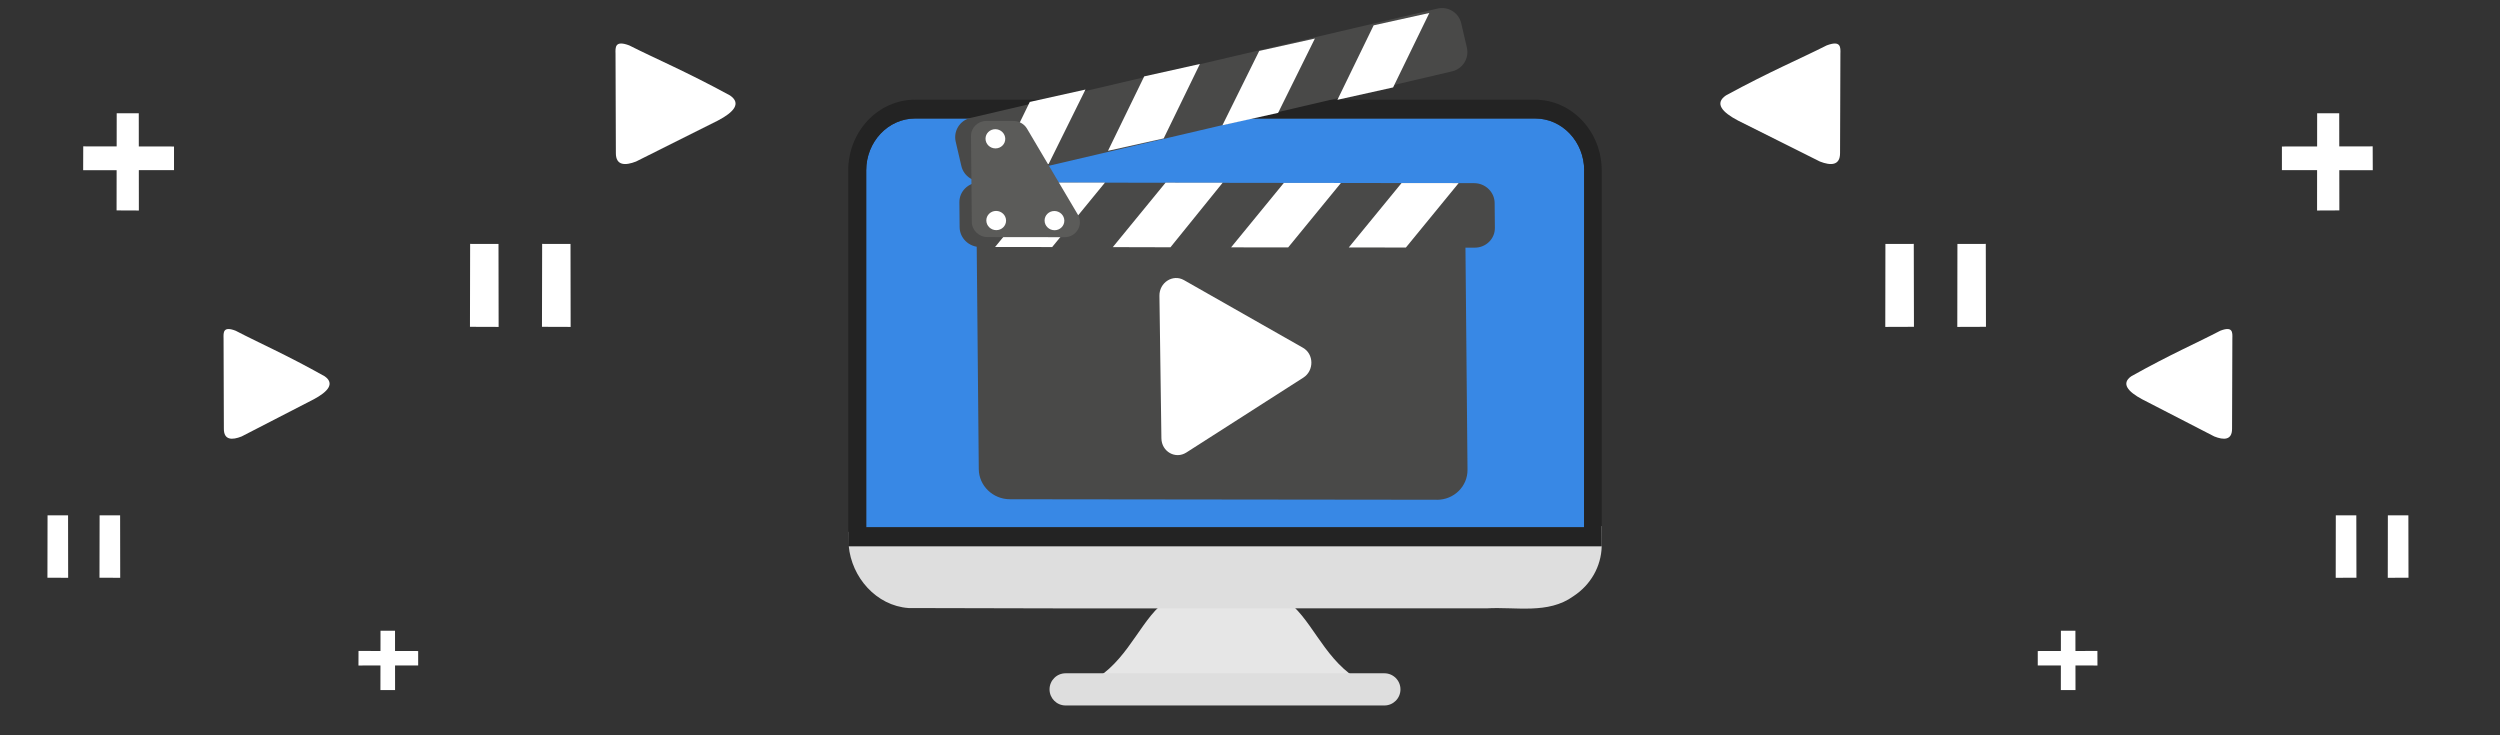 <svg version="1.1" viewBox="0 0 182.4 53.66" xmlns="http://www.w3.org/2000/svg">
<rect x="0" y="0" width="182.4" height="53.66" fill="#333333" stroke="none"/>
<g transform="matrix(.035 0 0 .034 2.592 -35.45)">
<g transform="matrix(1 0 0 1.02 0 -48.65)">
<g transform="matrix(28.18 0 0 28.53 -39959 -35970)">
<g transform="matrix(.03 0 0 .03 1457 1293)">
<path d="m2518 594.8v877.3h-1770v-877.3c0-70.33 54.12-127.6 120.7-127.6h1529c66.53 0 120.7 57.24 120.7 127.6z" fill="#3888e5" stroke-width="1.028"/>
<g transform="matrix(1 0 0 1 132.8 .004)">
<path d="m1855 1860c-97.76-41.75-128.9-139.3-186.4-193.6l-25.83-24.39h-278.8l-25.83 24.39c-57.45 54.25-88.62 151.8-186.4 193.6l-.68.29h704.6z" fill="#e6e6e6"/>
</g>
<g transform="matrix(1 0 0 1 132.8 .004)">
<path d="m1893 1910h-786.2c-21.84 0-39.55-17.71-39.55-39.55s17.71-39.55 39.55-39.55h786.2c21.84 0 39.55 17.71 39.55 39.55s-17.71 39.55-39.55 39.55z" fill="#dedede"/>
</g>
<g transform="matrix(3.388 0 0 3.338 -5429 -1394)" fill="#fff">
<g transform="translate(1138,-1377)">
<path d="m217.7 2163c-.062 8.548 6.056 8.521 12.96 5.711l52.52-27.38c10.44-5.669 15.35-11.62 7.882-16.92-28.41-16.12-47.59-24.45-64.78-33.53-9.23-3.631-8.911 1.324-8.801 5.553z" stroke-width="4.027"/>
<path d="m503 1960c-.07 9.392 6.855 9.363 14.67 6.275l59.45-30.09c11.81-6.229 17.37-12.77 8.923-18.59-32.16-17.72-53.87-26.87-73.33-36.84-10.45-3.99-10.09 1.454-9.963 6.102z" stroke-width="4.491"/>
</g>
<g transform="matrix(2.284,0,0,2.324,-2993,-1401)">
<g transform="translate(391,-733.7)" fill="#fff">
<g transform="matrix(.6 0 0 .584 178.1 865.7)" stroke-width="1.906">
<path d="m2308 1495-.046 32.16 7.779.032-.03-32.19z"/>
<path d="m2328 1506-31.68-.046-.03 7.896 31.71-.032z"/>
</g>
<g transform="matrix(.754 0 0 .724 -211.8 616.2)" stroke-width="1.863">
<path d="m2235 1500-.052 27.31 8.757.032-.038-27.33z"/>
<path d="m2213 1500-.052 27.31 8.757.032-.038-27.33z"/>
</g>
<g transform="matrix(.913 0 0 .957 -623.8 137.4)" stroke-width="1.906">
<path d="m2303 1502-.046 32.16 7.779.032-.03-32.19z"/>
<path d="m2323 1513-31.68-.046-.03 7.896 31.71-.032z"/>
</g>
<g transform="matrix(1.043 0 0 .962 -716.7 173.2)" stroke-width="1.863">
<path d="m2235 1500-.052 27.31 8.757.032-.038-27.33z"/>
<path d="m2213 1500-.052 27.31 8.757.032-.038-27.33z"/>
</g>
</g>
</g>
</g>
<g transform="matrix(-3.388 0 0 3.338 8709 -1394)" fill="#fff">
<g transform="translate(1138,-1377)">
<path d="m217.7 2163c-.062 8.548 6.056 8.521 12.96 5.711l52.52-27.38c10.44-5.669 15.35-11.62 7.882-16.92-28.41-16.12-47.59-24.45-64.78-33.53-9.23-3.631-8.911 1.324-8.801 5.553z" stroke-width="4.027"/>
<path d="m503 1960c-.07 9.392 6.855 9.363 14.67 6.275l59.45-30.09c11.81-6.229 17.37-12.77 8.923-18.59-32.16-17.72-53.87-26.87-73.33-36.84-10.45-3.99-10.09 1.454-9.963 6.102z" stroke-width="4.491"/>
</g>
<g transform="matrix(2.284,0,0,2.324,-2993,-1401)">
<g transform="translate(391,-733.7)" fill="#fff">
<g transform="matrix(.6 0 0 .584 178.1 865.7)" stroke-width="1.906">
<path d="m2308 1495-.046 32.16 7.779.032-.03-32.19z"/>
<path d="m2328 1506-31.68-.046-.03 7.896 31.71-.032z"/>
</g>
<g transform="matrix(.754 0 0 .724 -211.8 616.2)" stroke-width="1.863">
<path d="m2235 1500-.052 27.31 8.757.032-.038-27.33z"/>
<path d="m2213 1500-.052 27.31 8.757.032-.038-27.33z"/>
</g>
<g transform="matrix(.913 0 0 .957 -623.8 137.4)" stroke-width="1.906">
<path d="m2303 1502-.046 32.16 7.779.032-.03-32.19z"/>
<path d="m2323 1513-31.68-.046-.03 7.896 31.71-.032z"/>
</g>
<g transform="matrix(1.043 0 0 .962 -716.7 173.2)" stroke-width="1.863">
<path d="m2235 1500-.052 27.31 8.757.032-.038-27.33z"/>
<path d="m2213 1500-.052 27.31 8.757.032-.038-27.33z"/>
</g>
</g>
</g>
</g>
<path d="m2562 1469c-.503 16.7-.021 32.67-.464 49.96-1.263 49.25-26.85 94.37-69.47 122.3-62.76 45.41-142.8 25.71-214.7 30.05-475-.517-950.1 1.035-1425-.778-79.74-5.656-140.6-75.71-147.5-152.9-.997-11.06-.456-21.46-1.072-33.45 10.31-13.2 37.51-7.958 43.98-9.406h1770z" fill="#dedede"/>
<path d="m2518 1472h-1770v-877.3c0-70.33 54.12-127.6 120.7-127.6h1529c66.53 0 120.7 57.24 120.7 127.6zm-120.7-1051h-1529c-90.8 0-164.7 78.09-164.7 174.1v923.8h1858v-923.8c.001-95.97-73.86-174.1-164.7-174.1z" fill="#232323" stroke-width="1.028"/>
</g>
<g transform="matrix(.041 .007 -.007 .041 1449 1278)">
<path d="m1953 1060-748.6 126.9c-29.91 5.068-58.4-14.33-63.62-43.32l-75.2-417.1 857-145.2 75.2 417.1c5.228 29-14.78 56.61-44.69 61.68z" fill="#494948" stroke-width="1.016"/>
<g transform="matrix(1.032 0 0 1 -45.51 0)">
<path d="m1928 608.1-840.4 146.9c-19.08 3.335-37.25-9.427-40.58-28.5l-7.598-43.47c-3.335-19.08 9.427-37.25 28.5-40.58l840.4-146.9c19.08-3.335 37.25 9.427 40.58 28.5l7.598 43.47c3.335 19.08-9.427 37.25-28.5 40.58z" fill="#494948"/>
<g fill="#fff">
<polygon points="1281 605.1 1184 622.1 1113 750.5 1210 733.5"/>
<polygon points="1481 570.1 1384 587.1 1313 715.5 1411 698.5"/>
<polygon points="1682 535.1 1585 552.1 1514 680.5 1611 663.5"/>
<polygon points="1882 500.1 1785 517.1 1714 645.4 1811 628.5"/>
</g>
</g>
<path d="m1852 306.7-786.3 331c-17.85 7.515-38.41-.862-45.93-18.71l-17.12-40.67c-7.515-17.85.862-38.41 18.71-45.93l786.3-331c17.85-7.515 38.41.862 45.93 18.71l17.12 40.67c7.514 17.85-.864 38.41-18.71 45.93z" fill="#494948"/>
<g transform="matrix(1.032 0 0 1 -45.51 0)" fill="#fff">
<polygon points="1221 448.3 1130 486.6 1090 627.5 1180 589.3"/>
<polygon points="1408 369.4 1317 407.7 1277 548.6 1368 510.3"/>
<polygon points="1596 290.5 1505 328.8 1464 469.7 1555 431.4"/>
<polygon points="1783 211.6 1692 249.8 1652 390.8 1743 352.5"/>
</g>
<g transform="matrix(1.032 0 0 1 -45.51 0)">
<path d="m1228 712.6-130.7 22.85c-14.63 2.557-28.56-7.229-31.12-21.86l-26.17-149.7c-2.557-14.63 7.229-28.56 21.86-31.12l45.78-8.003c9.534-1.667 19.23 1.919 25.38 9.39l111.1 134.9c13.1 15.91 4.178 40.04-16.12 43.58z" fill="#5b5b59"/>
<g fill="#fff">
<path d="m1099 558.4c1.62 9.264-4.578 18.09-13.84 19.71s-18.09-4.578-19.71-13.84 4.578-18.09 13.84-19.71c9.264-1.618 18.09 4.579 19.71 13.84z"/>
<path d="m1124 701c1.62 9.264-4.578 18.09-13.84 19.71s-18.09-4.578-19.71-13.84c-1.619-9.264 4.578-18.09 13.84-19.71s18.09 4.578 19.71 13.84z"/>
<path d="m1223 683.7c1.619 9.264-4.578 18.09-13.84 19.71s-18.09-4.578-19.71-13.84 4.578-18.09 13.84-19.71c9.263-1.619 18.09 4.578 19.71 13.84z"/>
</g>
</g>
<g transform="matrix(1.032 0 0 1 -45.51 0)">
<path d="m1665 834.4-221.6-82.57c-20.65-7.695-41.27 11.63-37.12 34.79l44.57 248.5c4.152 23.16 29.97 32.77 46.46 17.31l177.1-165.9c16.5-15.46 11.31-44.41-9.343-52.1z" fill="#fff" stroke-width="2.198"/>
</g>
</g>
</g>
</g>
</g>
</svg>
